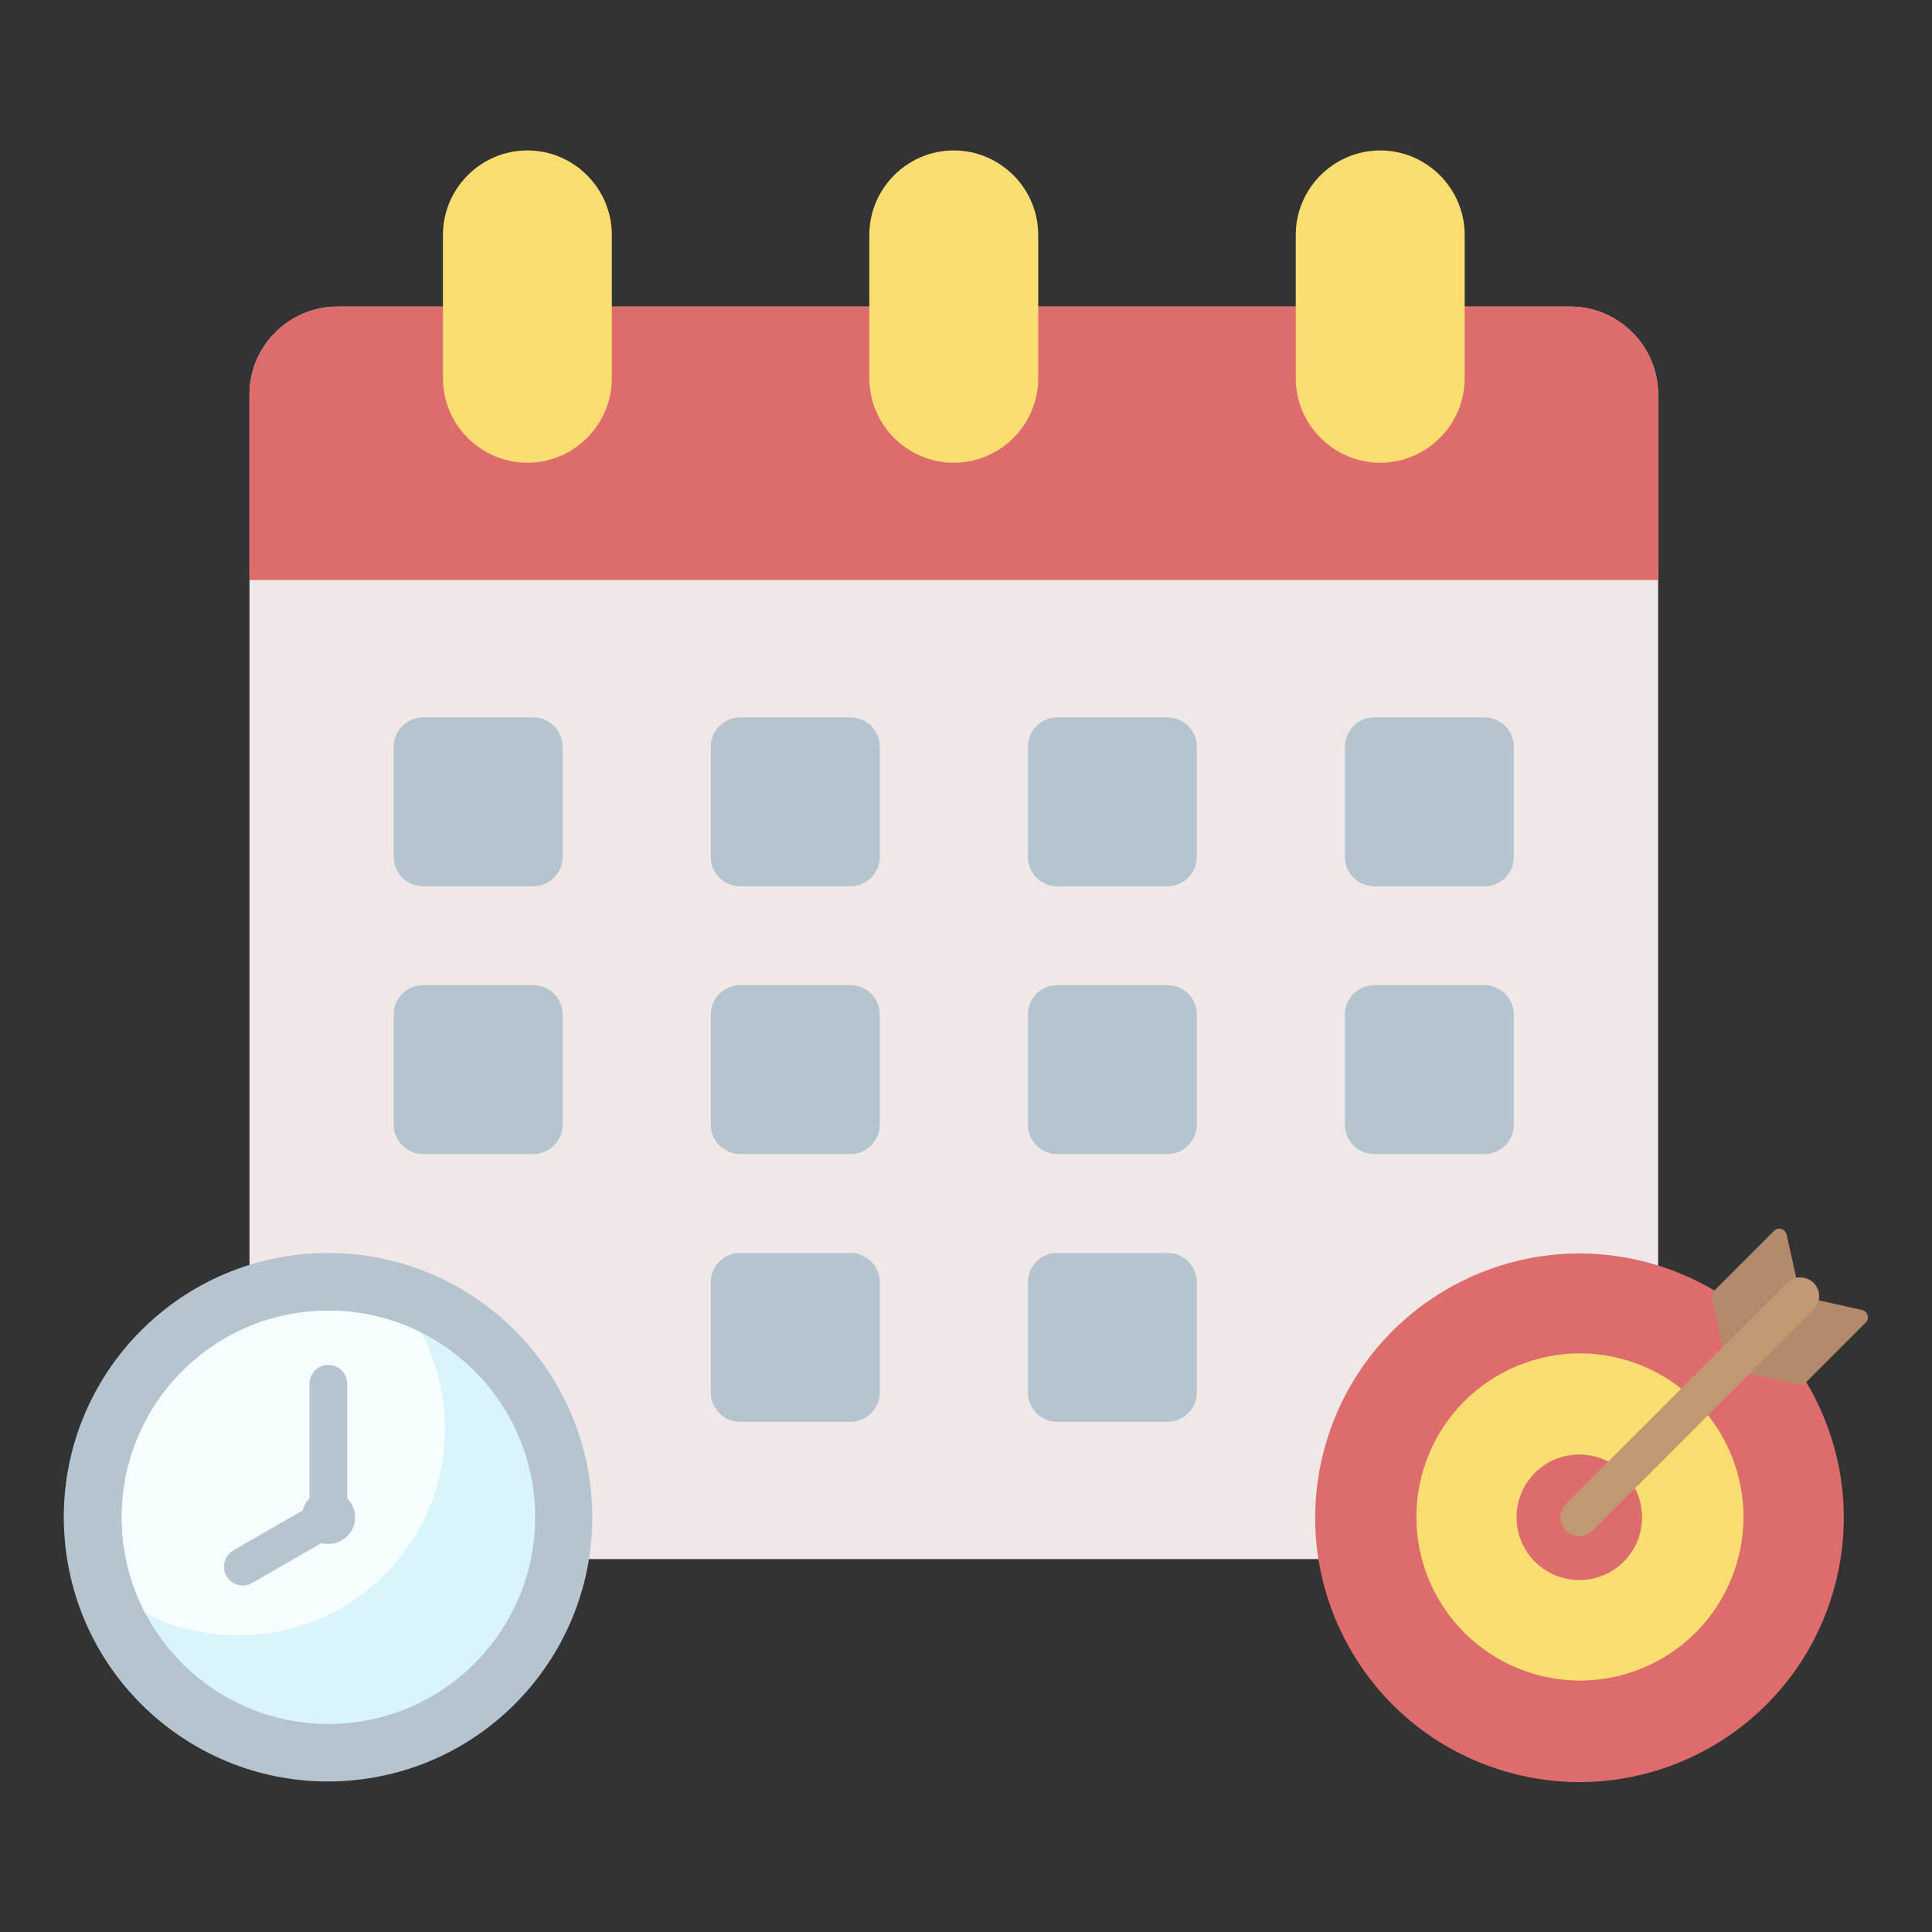 <svg width="60" height="60" viewBox="0 0 60 60" fill="none" xmlns="http://www.w3.org/2000/svg">
<rect x="0" y="0" width="60" height="60" fill="#333333" stroke="none"/>
<path fill-rule="evenodd" clip-rule="evenodd" d="M48.761 9.521H10.482C8.976 9.521 7.748 10.75 7.748 12.255V45.685C7.748 47.191 8.976 48.419 10.482 48.419H48.761C50.267 48.419 51.495 47.191 51.495 45.685V12.255C51.495 10.75 50.267 9.521 48.761 9.521Z" fill="#EFE8E6"/>
<path fill-rule="evenodd" clip-rule="evenodd" d="M16.561 22.279H13.138C12.637 22.279 12.227 22.688 12.227 23.19V26.613C12.227 27.115 12.636 27.525 13.138 27.525H16.561C17.063 27.525 17.473 27.116 17.473 26.613V23.19C17.473 22.688 17.064 22.279 16.561 22.279Z" fill="#B6C4CF"/>
<path fill-rule="evenodd" clip-rule="evenodd" d="M26.409 22.279H22.986C22.484 22.279 22.074 22.688 22.074 23.19V26.613C22.074 27.115 22.483 27.525 22.986 27.525H26.409C26.91 27.525 27.321 27.116 27.321 26.613V23.19C27.321 22.688 26.912 22.279 26.409 22.279Z" fill="#B6C4CF"/>
<path fill-rule="evenodd" clip-rule="evenodd" d="M36.257 22.279H32.834C32.332 22.279 31.922 22.688 31.922 23.19V26.613C31.922 27.115 32.331 27.525 32.834 27.525H36.257C36.758 27.525 37.168 27.116 37.168 26.613V23.19C37.168 22.688 36.758 22.279 36.257 22.279Z" fill="#B6C4CF"/>
<path fill-rule="evenodd" clip-rule="evenodd" d="M46.102 22.279H42.679C42.178 22.279 41.768 22.688 41.768 23.19V26.613C41.768 27.115 42.177 27.525 42.679 27.525H46.102C46.604 27.525 47.014 27.116 47.014 26.613V23.19C47.014 22.688 46.604 22.279 46.102 22.279Z" fill="#B6C4CF"/>
<path fill-rule="evenodd" clip-rule="evenodd" d="M16.561 30.594H13.138C12.637 30.594 12.227 31.003 12.227 31.506V34.929C12.227 35.43 12.636 35.841 13.138 35.841H16.561C17.063 35.841 17.473 35.432 17.473 34.929V31.506C17.473 31.003 17.064 30.594 16.561 30.594Z" fill="#B6C4CF"/>
<path fill-rule="evenodd" clip-rule="evenodd" d="M26.409 30.594H22.986C22.484 30.594 22.074 31.003 22.074 31.506V34.929C22.074 35.43 22.483 35.841 22.986 35.841H26.409C26.91 35.841 27.321 35.432 27.321 34.929V31.506C27.321 31.003 26.912 30.594 26.409 30.594Z" fill="#B6C4CF"/>
<path fill-rule="evenodd" clip-rule="evenodd" d="M26.409 38.91H22.986C22.484 38.91 22.074 39.319 22.074 39.821V43.245C22.074 43.746 22.483 44.156 22.986 44.156H26.409C26.91 44.156 27.321 43.747 27.321 43.245V39.82C27.321 39.319 26.912 38.91 26.409 38.91Z" fill="#B6C4CF"/>
<path fill-rule="evenodd" clip-rule="evenodd" d="M36.257 30.594H32.834C32.332 30.594 31.922 31.003 31.922 31.506V34.929C31.922 35.43 32.331 35.841 32.834 35.841H36.257C36.758 35.841 37.168 35.432 37.168 34.929V31.506C37.168 31.003 36.758 30.594 36.257 30.594Z" fill="#B6C4CF"/>
<path fill-rule="evenodd" clip-rule="evenodd" d="M36.257 38.91H32.834C32.332 38.91 31.922 39.319 31.922 39.821V43.245C31.922 43.746 32.331 44.156 32.834 44.156H36.257C36.758 44.156 37.168 43.747 37.168 43.245V39.82C37.168 39.319 36.758 38.91 36.257 38.91Z" fill="#B6C4CF"/>
<path fill-rule="evenodd" clip-rule="evenodd" d="M46.102 30.594H42.679C42.178 30.594 41.768 31.003 41.768 31.506V34.929C41.768 35.43 42.177 35.841 42.679 35.841H46.102C46.604 35.841 47.014 35.432 47.014 34.929V31.506C47.014 31.003 46.604 30.594 46.102 30.594Z" fill="#B6C4CF"/>
<path fill-rule="evenodd" clip-rule="evenodd" d="M10.482 9.521C8.976 9.521 7.748 10.75 7.748 12.255V18.013H51.496V12.255C51.496 10.75 50.268 9.521 48.763 9.521H10.482Z" fill="#DE6C6C"/>
<path fill-rule="evenodd" clip-rule="evenodd" d="M42.864 4.672C41.422 4.672 40.241 5.852 40.241 7.295V11.748C40.241 13.191 41.422 14.371 42.864 14.371C44.307 14.371 45.487 13.191 45.487 11.748V7.295C45.487 5.852 44.307 4.672 42.864 4.672ZM16.378 4.672C14.936 4.672 13.756 5.852 13.756 7.295V11.748C13.756 13.191 14.936 14.371 16.378 14.371C17.821 14.371 19.001 13.191 19.001 11.748V7.295C19.001 5.852 17.821 4.672 16.378 4.672ZM29.621 4.672C28.178 4.672 26.998 5.852 26.998 7.295V11.748C26.998 13.191 28.178 14.371 29.621 14.371C31.063 14.371 32.243 13.191 32.243 11.748V7.295C32.243 5.852 31.063 4.672 29.621 4.672Z" fill="#FBDD72"/>
<path d="M56.906 49.516C58.22 45.179 55.77 40.597 51.432 39.282C47.094 37.968 42.513 40.419 41.198 44.756C39.884 49.094 42.335 53.675 46.672 54.99C51.01 56.304 55.591 53.854 56.906 49.516Z" fill="#DE6C6C"/>
<path d="M51.011 51.803C53.602 50.729 54.832 47.758 53.758 45.167C52.684 42.575 49.713 41.346 47.121 42.419C44.53 43.494 43.3 46.465 44.374 49.056C45.449 51.647 48.42 52.877 51.011 51.803Z" fill="#FBDD72"/>
<path fill-rule="evenodd" clip-rule="evenodd" d="M49.047 45.172C50.125 45.172 50.995 46.043 50.995 47.121C50.995 48.199 50.125 49.07 49.047 49.07C47.968 49.07 47.098 48.199 47.098 47.121C47.099 46.043 47.968 45.172 49.047 45.172Z" fill="#DE6C6C"/>
<path fill-rule="evenodd" clip-rule="evenodd" d="M55.911 40.256L55.486 38.343C55.467 38.257 55.407 38.193 55.323 38.168C55.239 38.143 55.154 38.166 55.092 38.228L53.276 40.044C53.188 40.132 53.154 40.248 53.181 40.369L53.657 42.511L55.799 42.987C55.92 43.014 56.036 42.98 56.123 42.892L57.94 41.075C58.002 41.013 58.024 40.929 58 40.844C57.975 40.76 57.911 40.7 57.825 40.682L55.911 40.256Z" fill="#B5896C"/>
<path fill-rule="evenodd" clip-rule="evenodd" d="M49.461 47.536C49.232 47.764 48.861 47.764 48.632 47.536C48.404 47.307 48.404 46.936 48.632 46.707L55.497 39.843C55.726 39.614 56.097 39.614 56.326 39.843C56.554 40.071 56.554 40.443 56.326 40.671L49.461 47.536Z" fill="#C29872"/>
<path d="M10.81 55.301C15.329 54.957 18.713 51.014 18.369 46.496C18.024 41.977 14.082 38.593 9.563 38.937C5.044 39.282 1.66 43.224 2.005 47.743C2.349 52.262 6.291 55.646 10.81 55.301Z" fill="#B6C4CF"/>
<path fill-rule="evenodd" clip-rule="evenodd" d="M10.2 53.538C8.428 53.538 6.822 52.82 5.661 51.659C4.5 50.497 3.781 48.893 3.781 47.12C3.781 45.348 4.5 43.743 5.661 42.581C6.822 41.42 8.427 40.702 10.2 40.702C11.972 40.702 13.577 41.42 14.738 42.581C15.9 43.743 16.618 45.347 16.618 47.12C16.618 48.892 15.9 50.497 14.738 51.659C13.577 52.82 11.972 53.538 10.2 53.538Z" fill="#D9F5FB"/>
<path fill-rule="evenodd" clip-rule="evenodd" d="M4.516 50.106C4.047 49.214 3.781 48.199 3.781 47.121C3.781 45.349 4.5 43.744 5.661 42.582C6.822 41.421 8.427 40.703 10.2 40.703C11.237 40.703 12.216 40.949 13.084 41.386C13.552 42.278 13.818 43.294 13.818 44.371C13.818 46.142 13.1 47.748 11.939 48.909C10.777 50.071 9.173 50.789 7.4 50.789C6.363 50.789 5.383 50.543 4.516 50.106Z" fill="#F7FEFF"/>
<path fill-rule="evenodd" clip-rule="evenodd" d="M10.454 47.648L7.835 49.16C7.556 49.322 7.198 49.227 7.036 48.947C6.874 48.668 6.969 48.309 7.249 48.148L9.612 46.784V42.975C9.612 42.651 9.874 42.389 10.198 42.389C10.521 42.389 10.784 42.651 10.784 42.975V47.12C10.785 47.353 10.65 47.553 10.454 47.648Z" fill="#B6C4CF"/>
<path fill-rule="evenodd" clip-rule="evenodd" d="M10.2 47.95C10.655 47.95 11.028 47.577 11.028 47.121C11.028 46.665 10.655 46.293 10.2 46.293C9.744 46.293 9.371 46.665 9.371 47.121C9.371 47.577 9.743 47.95 10.2 47.95Z" fill="#B6C4CF"/>
</svg>
